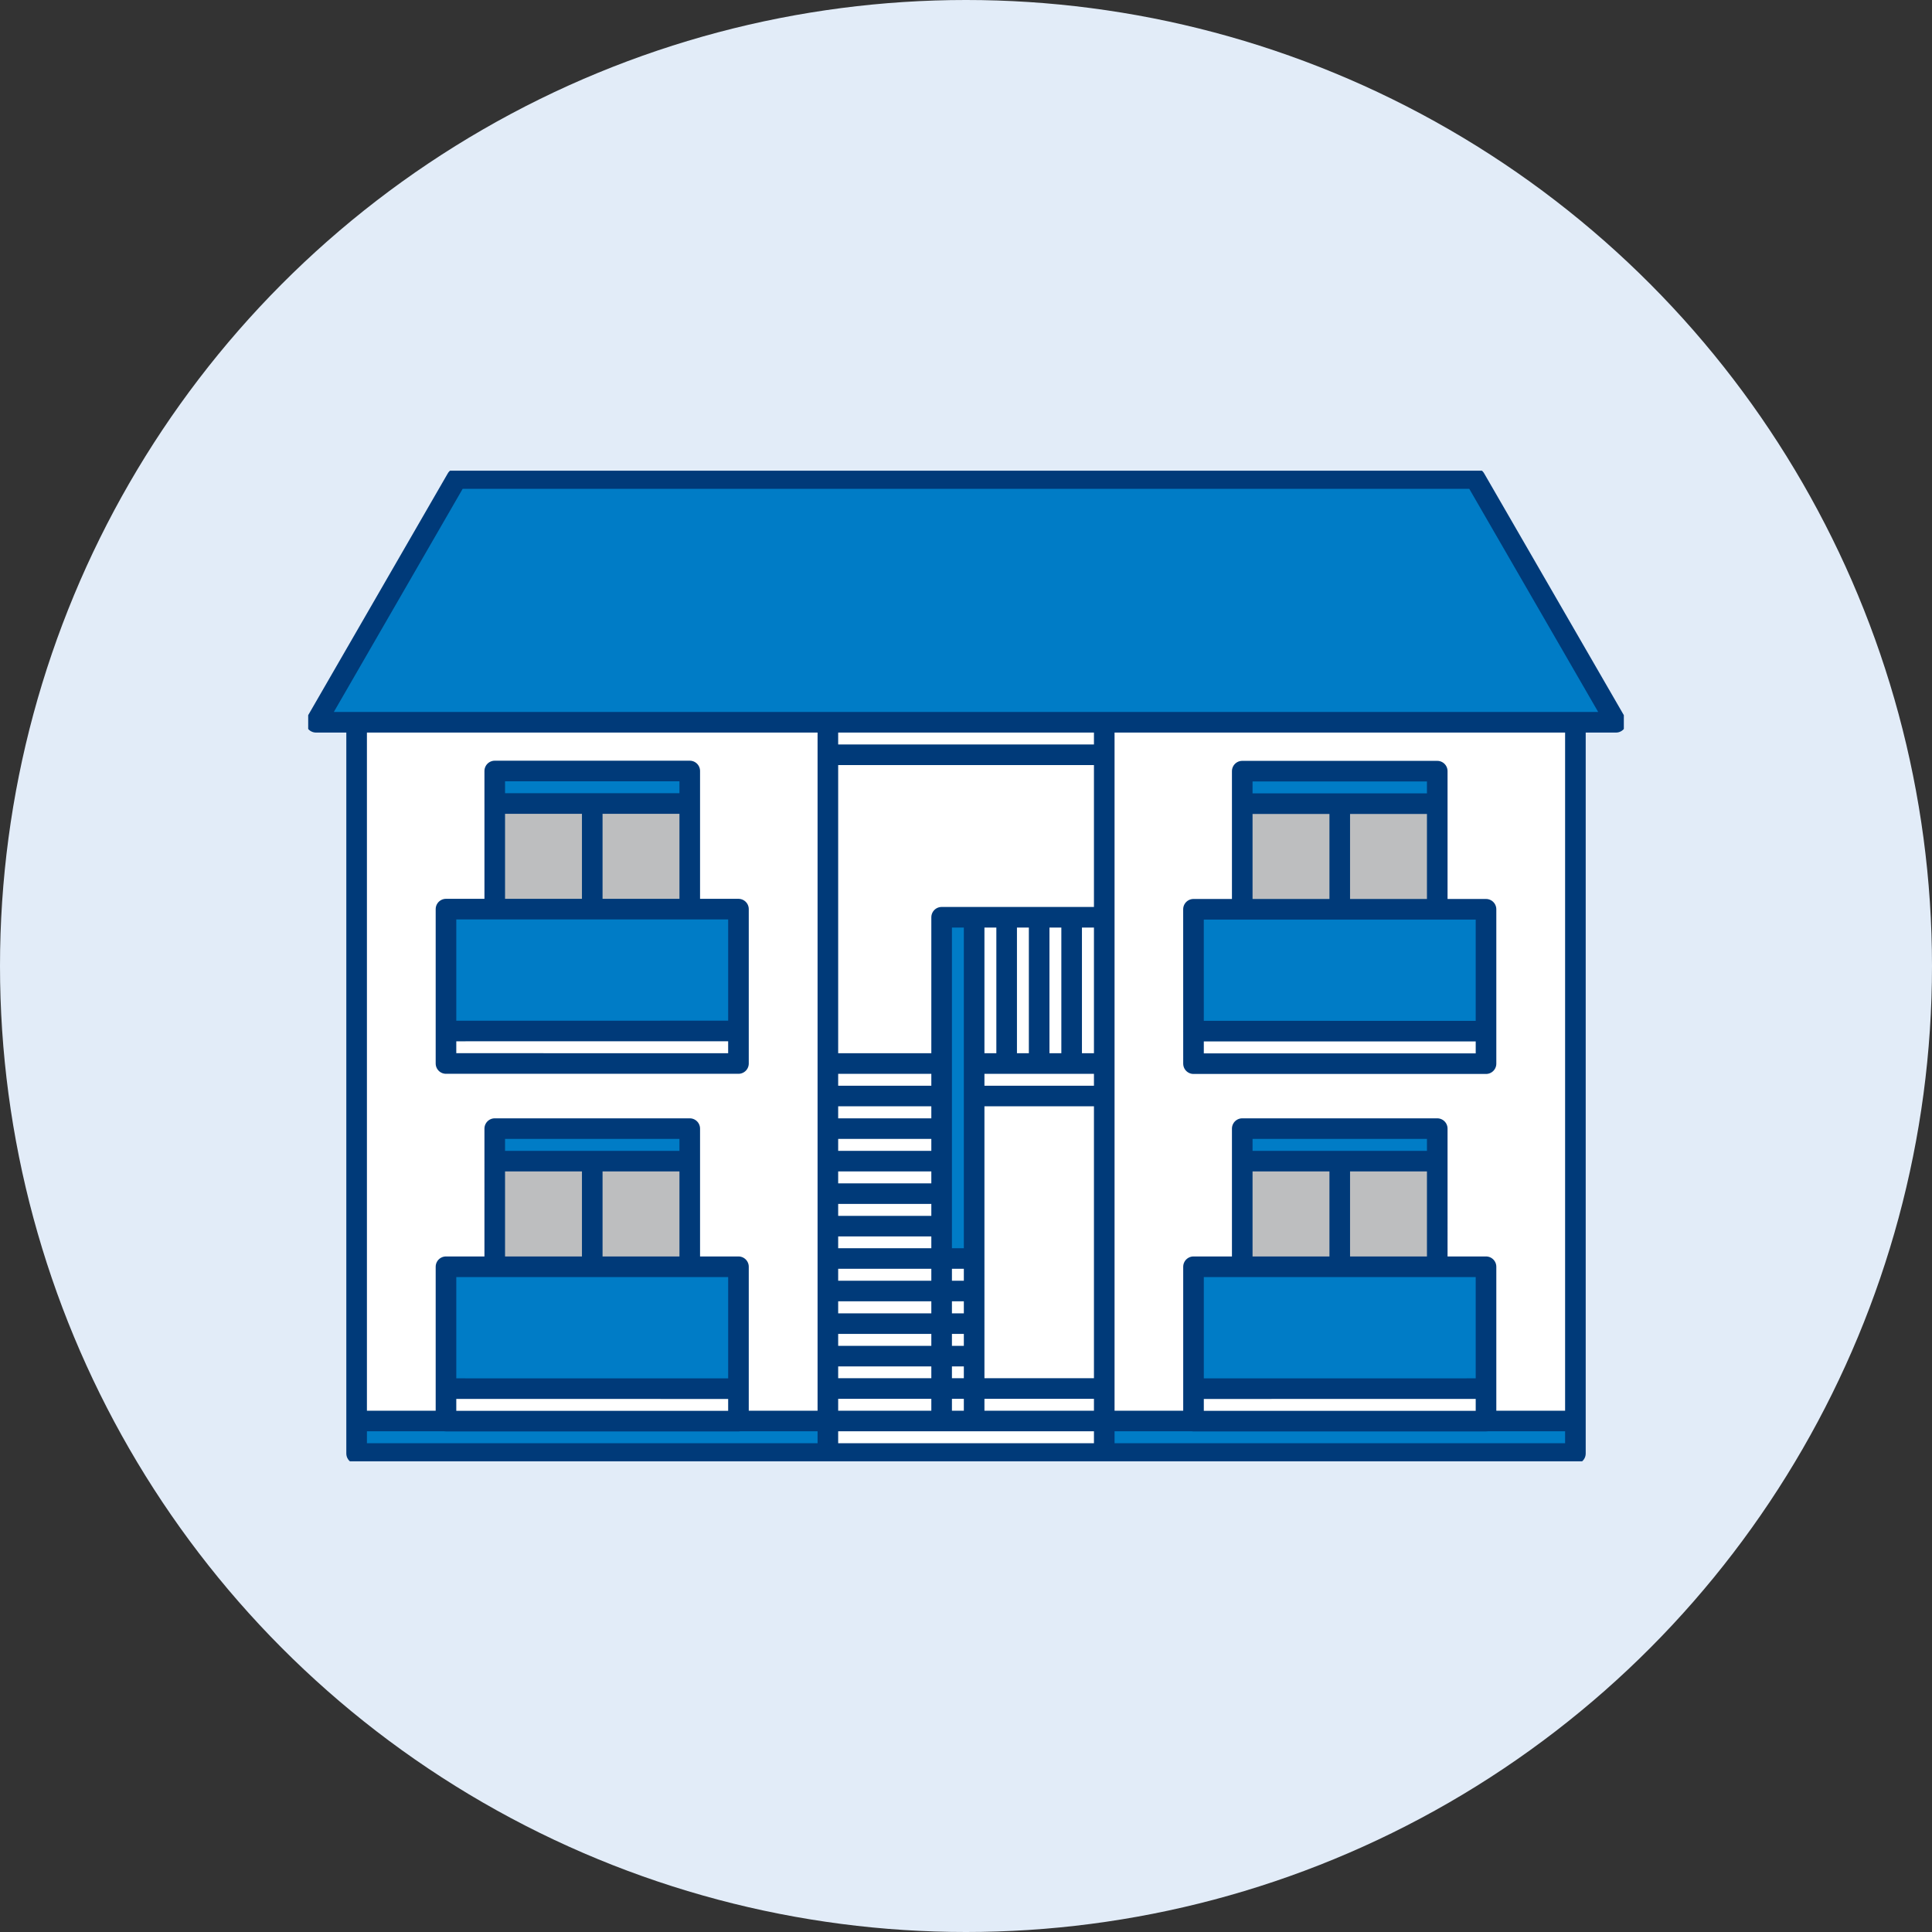 <svg xmlns="http://www.w3.org/2000/svg" xmlns:xlink="http://www.w3.org/1999/xlink" width="75" height="75" viewBox="0 0 75 75">
  <rect x="0" y="0" width="75" height="75" fill="#333333" stroke="none"/>
  <defs>
    <clipPath id="clip-path">
      <rect id="長方形_25195" data-name="長方形 25195" width="51.073" height="38.456" fill="none"/>
    </clipPath>
  </defs>
  <g id="icon_solution" transform="translate(-209 -1208)">
    <circle id="楕円形_78" data-name="楕円形 78" cx="37.5" cy="37.5" r="37.5" transform="translate(209 1208)" fill="#e2ecf8"/>
    <g id="グループ_88887" data-name="グループ 88887" transform="translate(220.964 1226.272)">
      <rect id="長方形_25194" data-name="長方形 25194" width="47.313" height="28.387" transform="translate(1.881 9.766)" fill="#fff"/>
      <path id="パス_31763" data-name="パス 31763" d="M38.577,30.929h7.57v4.1h-7.57Zm-21.448,0H9.559v4.1h7.57ZM38.577,17.051h7.57v4.1h-7.57Zm-21.448,0H9.559v4.1h7.57Z" transform="translate(-2.316 -4.132)" fill="#bdbebf" fill-rule="evenodd"/>
      <path id="パス_31764" data-name="パス 31764" d="M1.976,38.249H20.271V36.988H1.976Zm29.018,0H49.289V36.988H30.995ZM5.445,35.726H16.8V31H5.445Zm29.02,0H45.82V31H34.465ZM7.339,26.9h7.57V25.634H7.339Zm29.018,0h7.57V25.634h-7.57ZM24.686,30.68h1.262V17.433H24.686ZM5.445,21.848H16.8V17.117H5.445Zm29.02,0H45.82V17.117H34.465ZM7.339,13.017h7.57V11.755H7.339Zm29.018,0h7.57V11.755h-7.57ZM5.863.4.4,9.863H50.866L45.4.4Z" transform="translate(-0.097 -0.097)" fill="#007cc6"/>
      <g id="グループ_88885" data-name="グループ 88885" transform="translate(0 0)">
        <g id="グループ_88884" data-name="グループ 88884" clip-path="url(#clip-path)">
          <path id="パス_31765" data-name="パス 31765" d="M50.867,9.863,45.4.4H5.863L.4,9.863Zm-1.577,0V38.25H1.977V9.863M20.271,38.25V9.863M31,38.25V9.863M31,23.11H25.949m0,1.262H31M24.687,23.11H20.271m0,1.262h4.416M31,36.988H20.271m5.678,0V30.68m-5.678,1.262h5.678m-5.678,3.785H31M20.271,30.68h4.416M20.271,26.9h4.416m-4.416-1.262h4.416m1.262,7.57H20.271m0,1.262h5.678m-1.262-6.308H20.271m0,1.262h4.416M31,17.433H25.949m3.785,0V23.11m-2.523-5.677V23.11m1.262-5.677V23.11M24.687,36.988V30.68m1.262-13.247H24.687V30.68h1.262Zm-5.678-6.308H31M14.909,17.117v-4.1m-7.57,0v4.1m3.785-4.1v4.1m3.785-5.362H7.339v1.262h7.57ZM16.8,17.117H5.446v5.993H16.8Zm0,4.731H5.447M14.909,31V26.9m-7.57,0V31m3.785-4.1V31m3.785-5.362H7.339v1.262h7.57ZM16.8,31H5.446v5.993H16.8Zm0,4.732H5.447m30.91-18.609v-4.1m7.57,0v4.1m-3.785-4.1v4.1m-3.785-5.362h7.57v1.262h-7.57Zm-1.893,5.362H45.82v5.993H34.465Zm0,4.731H45.82M36.357,31V26.9m7.57,0V31m-3.785-4.1V31m-3.785-5.362h7.57v1.262h-7.57ZM34.465,31H45.82v5.993H34.465Zm0,4.732H45.82M31,36.988h3.469m-14.194,0H16.8m-11.355,0H1.977m43.843,0h3.469" transform="translate(-0.097 -0.097)" fill="none" stroke="#003a79" stroke-linecap="round" stroke-linejoin="round" stroke-width="0.8"/>
        </g>
      </g>
    </g>
  </g>
</svg>
